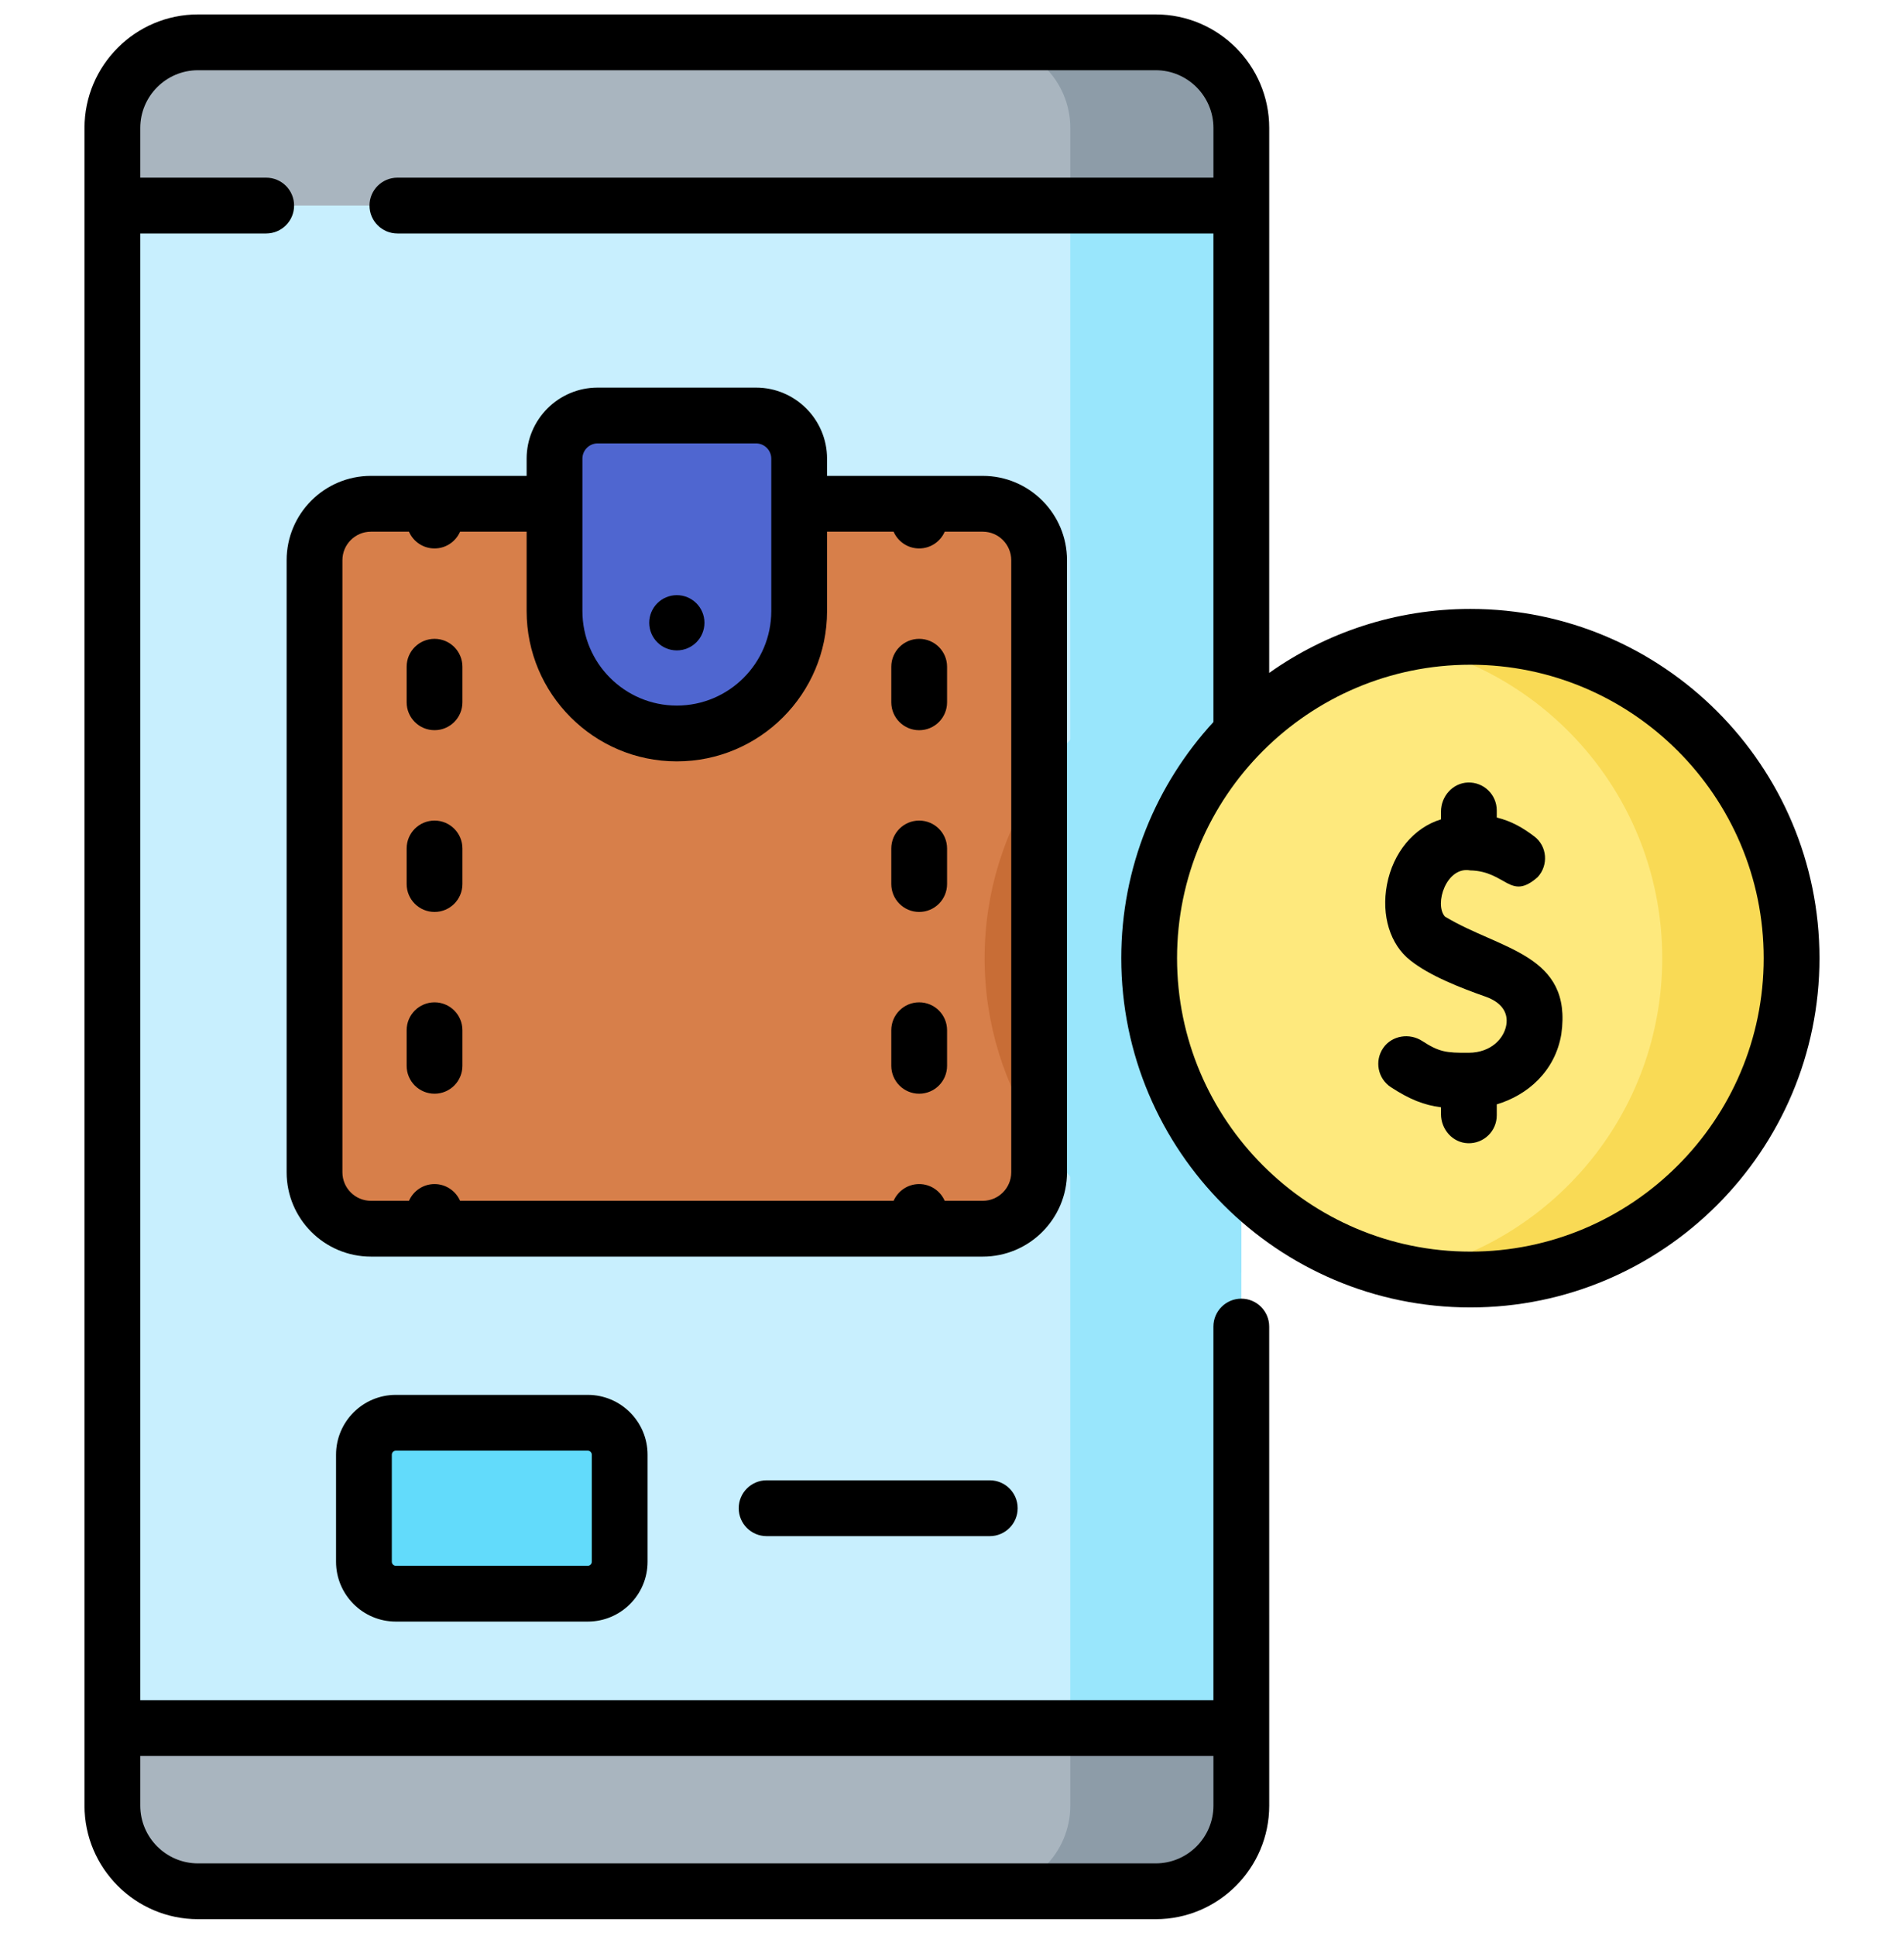 <svg width="61" height="62" viewBox="0 0 61 62" fill="none" xmlns="http://www.w3.org/2000/svg">
<g clip-path="url(#clip0_3587_1432)">
<path d="M39.769 6.583V55.34H3.601V6.583L21.195 3.969L39.769 6.583Z" fill="#C8EFFE"/>
<path d="M39.769 4.099V6.583H3.601V4.099C3.601 2.584 4.829 1.355 6.344 1.355H37.026C38.541 1.355 39.769 2.584 39.769 4.099Z" fill="#A9B5BF"/>
<path d="M39.769 4.099V6.583H34.29V4.099C34.29 2.584 33.061 1.355 31.546 1.355H37.025C38.541 1.355 39.769 2.584 39.769 4.099Z" fill="#8D9CA8"/>
<path d="M3.601 55.34H39.769V57.825C39.769 59.34 38.541 60.568 37.026 60.568H6.344C4.829 60.568 3.601 59.34 3.601 57.825V55.34Z" fill="#A9B5BF"/>
<path d="M39.769 55.34V57.825C39.769 59.34 38.541 60.568 37.025 60.568H31.546C33.061 60.568 34.29 59.34 34.29 57.825V55.34H39.769Z" fill="#8D9CA8"/>
<path d="M34.289 6.583H39.768V55.34H34.289V6.583Z" fill="#99E6FC"/>
<path d="M39.769 20.604V40.768C37.624 40.331 35.723 39.227 34.29 37.681C32.587 35.846 31.546 33.388 31.546 30.686C31.546 27.985 32.587 25.527 34.29 23.691C35.723 22.146 37.624 21.041 39.769 20.604Z" fill="#99E6FC"/>
<path d="M33.292 17.941V37.543C33.292 38.54 32.483 39.349 31.486 39.349H11.883C10.885 39.349 10.076 38.54 10.076 37.543V17.941C10.076 16.943 10.885 16.134 11.883 16.134H31.486C32.483 16.134 33.292 16.943 33.292 17.941Z" fill="#D77F4A"/>
<path d="M33.291 24.949V36.423C32.188 34.784 31.545 32.811 31.545 30.686C31.545 28.561 32.188 26.588 33.291 24.949Z" fill="#C86D36"/>
<path d="M21.685 23.489C19.52 23.489 17.766 21.735 17.766 19.57V14.689C17.766 13.925 18.385 13.306 19.148 13.306H24.221C24.985 13.306 25.604 13.925 25.604 14.689V19.57C25.604 21.735 23.849 23.489 21.685 23.489Z" fill="#4F66D0"/>
<path d="M47.108 40.977C52.791 40.977 57.399 36.37 57.399 30.686C57.399 25.002 52.791 20.395 47.108 20.395C41.424 20.395 36.816 25.002 36.816 30.686C36.816 36.37 41.424 40.977 47.108 40.977Z" fill="#FEE97D"/>
<path d="M47.108 20.395C46.398 20.395 45.705 20.467 45.035 20.604C49.725 21.562 53.254 25.712 53.254 30.686C53.254 35.66 49.725 39.809 45.035 40.768C45.705 40.905 46.398 40.977 47.108 40.977C52.791 40.977 57.399 36.369 57.399 30.686C57.398 25.002 52.791 20.395 47.108 20.395Z" fill="#F9DA55"/>
<path d="M18.831 51.037H12.681C12.117 51.037 11.659 50.58 11.659 50.015V46.587C11.659 46.022 12.117 45.565 12.681 45.565H18.831C19.396 45.565 19.854 46.022 19.854 46.587V50.015C19.854 50.58 19.396 51.037 18.831 51.037Z" fill="#62DBFB"/>
<path d="M47.108 19.501C44.709 19.501 42.485 20.26 40.662 21.55L40.663 4.099C40.663 2.094 39.031 0.462 37.025 0.462H6.344C4.339 0.462 2.707 2.094 2.707 4.099V57.825C2.707 59.83 4.339 61.462 6.344 61.462H37.026C39.031 61.462 40.663 59.83 40.663 57.825L40.662 42.484C40.662 41.99 40.262 41.59 39.769 41.59C39.275 41.59 38.875 41.99 38.875 42.484V54.447H4.494V7.477H8.528C9.022 7.477 9.422 7.077 9.422 6.583C9.422 6.09 9.022 5.69 8.528 5.69H4.494V4.099C4.494 3.079 5.324 2.249 6.344 2.249H37.026C38.046 2.249 38.876 3.079 38.876 4.099V5.69H12.732C12.238 5.69 11.838 6.09 11.838 6.583C11.838 7.077 12.238 7.477 12.732 7.477H38.875V23.123C37.043 25.116 35.923 27.772 35.923 30.686C35.923 36.853 40.94 41.871 47.108 41.871C53.275 41.871 58.292 36.853 58.292 30.686C58.292 24.519 53.275 19.501 47.108 19.501ZM38.876 56.234V57.825C38.876 58.845 38.046 59.675 37.026 59.675H6.344C5.324 59.675 4.494 58.845 4.494 57.825V56.234H38.876ZM47.108 40.083C41.926 40.083 37.71 35.868 37.71 30.686C37.71 25.504 41.926 21.288 47.108 21.288C52.289 21.288 56.505 25.504 56.505 30.686C56.505 35.868 52.289 40.083 47.108 40.083Z" fill="black"/>
<path d="M34.185 37.543V17.941C34.185 16.452 32.974 15.24 31.486 15.24H26.497V14.689C26.497 13.434 25.476 12.413 24.221 12.413H19.148C17.893 12.413 16.872 13.434 16.872 14.689V15.24H11.883C10.394 15.24 9.183 16.452 9.183 17.941V37.543C9.183 39.032 10.394 40.243 11.883 40.243H31.486C32.974 40.243 34.185 39.032 34.185 37.543ZM18.659 14.689C18.659 14.419 18.878 14.2 19.148 14.2H24.221C24.491 14.2 24.71 14.419 24.71 14.689V19.57C24.71 21.238 23.353 22.596 21.684 22.596C20.016 22.596 18.659 21.238 18.659 19.57V14.689ZM32.398 37.543C32.398 38.047 31.989 38.456 31.486 38.456H30.266C30.128 38.141 29.814 37.92 29.448 37.92C29.082 37.92 28.767 38.141 28.629 38.456H14.74C14.602 38.141 14.287 37.92 13.921 37.92C13.555 37.92 13.241 38.141 13.103 38.456H11.883C11.38 38.456 10.97 38.047 10.97 37.543V17.941C10.97 17.437 11.38 17.027 11.883 17.027H13.102C13.24 17.343 13.555 17.564 13.921 17.564C14.288 17.564 14.602 17.343 14.74 17.027H16.872V19.57C16.872 22.224 19.031 24.383 21.684 24.383C24.338 24.383 26.497 22.224 26.497 19.57V17.027H28.629C28.767 17.343 29.081 17.564 29.448 17.564C29.814 17.564 30.129 17.343 30.267 17.027H31.486C31.989 17.027 32.398 17.437 32.398 17.941V37.543H32.398Z" fill="black"/>
<path d="M29.448 32.1C28.955 32.1 28.555 32.5 28.555 32.993V34.132C28.555 34.626 28.955 35.026 29.448 35.026C29.942 35.026 30.342 34.626 30.342 34.132V32.993C30.342 32.5 29.942 32.1 29.448 32.1Z" fill="black"/>
<path d="M29.448 20.459C28.955 20.459 28.555 20.859 28.555 21.352V22.491C28.555 22.985 28.955 23.385 29.448 23.385C29.942 23.385 30.342 22.985 30.342 22.491V21.352C30.342 20.859 29.942 20.459 29.448 20.459Z" fill="black"/>
<path d="M29.448 26.279C28.955 26.279 28.555 26.679 28.555 27.173V28.311C28.555 28.805 28.955 29.205 29.448 29.205C29.942 29.205 30.342 28.805 30.342 28.311V27.173C30.342 26.679 29.942 26.279 29.448 26.279Z" fill="black"/>
<path d="M13.922 26.279C13.428 26.279 13.028 26.679 13.028 27.173V28.311C13.028 28.805 13.428 29.205 13.922 29.205C14.415 29.205 14.815 28.805 14.815 28.311V27.173C14.815 26.679 14.415 26.279 13.922 26.279Z" fill="black"/>
<path d="M13.922 20.459C13.428 20.459 13.028 20.859 13.028 21.352V22.491C13.028 22.984 13.428 23.384 13.922 23.384C14.415 23.384 14.815 22.984 14.815 22.491V21.352C14.815 20.859 14.415 20.459 13.922 20.459Z" fill="black"/>
<path d="M13.922 32.1C13.428 32.1 13.028 32.5 13.028 32.993V34.132C13.028 34.626 13.428 35.026 13.922 35.026C14.415 35.026 14.815 34.626 14.815 34.132V32.993C14.815 32.5 14.415 32.1 13.922 32.1Z" fill="black"/>
<path d="M12.681 44.671C11.625 44.671 10.766 45.53 10.766 46.587V50.015C10.766 51.071 11.625 51.931 12.681 51.931H18.831C19.888 51.931 20.747 51.072 20.747 50.015V46.587C20.747 45.531 19.888 44.671 18.831 44.671H12.681ZM18.96 46.587V50.015C18.96 50.086 18.903 50.144 18.831 50.144H12.682C12.611 50.144 12.553 50.086 12.553 50.015V46.587C12.553 46.516 12.611 46.458 12.682 46.458H18.831C18.902 46.458 18.96 46.516 18.96 46.587Z" fill="black"/>
<path d="M24.561 47.407C24.067 47.407 23.667 47.807 23.667 48.301C23.667 48.794 24.067 49.195 24.561 49.195H31.71C32.204 49.195 32.604 48.794 32.604 48.301C32.604 47.807 32.204 47.407 31.71 47.407H24.561Z" fill="black"/>
<path d="M21.684 20.829C22.173 20.829 22.569 20.433 22.569 19.944C22.569 19.456 22.173 19.06 21.684 19.06C21.196 19.06 20.8 19.456 20.8 19.944C20.8 20.433 21.196 20.829 21.684 20.829Z" fill="black"/>
<path d="M47.032 25.06C46.543 25.075 46.166 25.501 46.166 25.991V26.24C45.292 26.507 44.629 27.307 44.435 28.332C44.249 29.319 44.537 30.249 45.181 30.754C45.804 31.252 46.799 31.638 47.595 31.918C48.092 32.094 48.327 32.416 48.259 32.824C48.187 33.25 47.779 33.711 47.053 33.715C46.322 33.721 46.106 33.688 45.563 33.337C45.157 33.074 44.599 33.159 44.32 33.555C44.028 33.971 44.14 34.542 44.562 34.818C45.172 35.216 45.629 35.391 46.166 35.461V35.682C46.166 36.171 46.543 36.598 47.032 36.612C47.538 36.627 47.953 36.222 47.953 35.719V35.367C48.931 35.076 49.82 34.315 50.021 33.121C50.387 30.554 48.068 30.424 46.291 29.353C45.94 28.948 46.344 27.736 47.102 27.875C48.251 27.896 48.384 28.868 49.264 28.089C49.616 27.707 49.57 27.101 49.156 26.787C48.775 26.498 48.421 26.298 47.953 26.181V25.953C47.953 25.451 47.538 25.045 47.032 25.06Z" fill="black"/>
</g>
<defs>
<clipPath id="clip0_3587_1432">
<rect width="61" height="61" fill="white" transform="translate(0 0.462)"/>
</clipPath>
</defs>
</svg>
